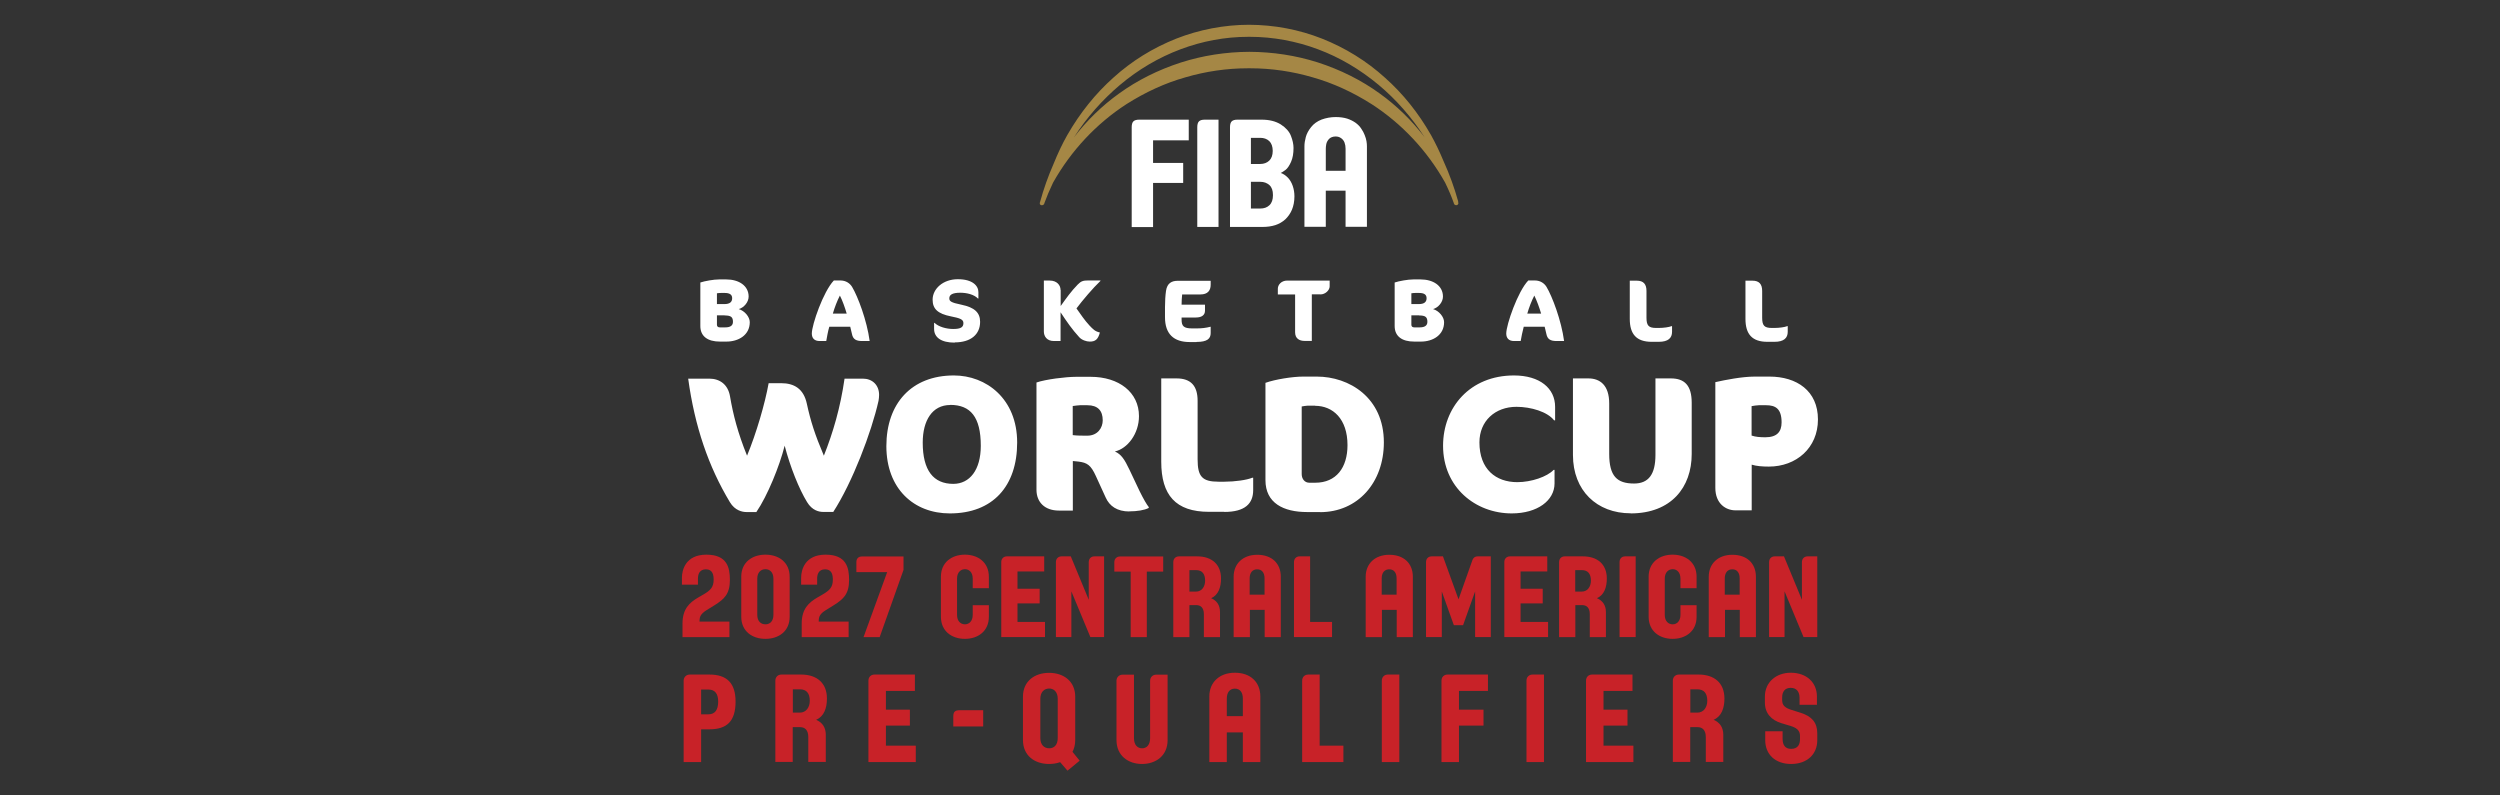 <?xml version="1.0" encoding="UTF-8"?>
<svg id="Layer_1" data-name="Layer 1" xmlns="http://www.w3.org/2000/svg" version="1.1" viewBox="0 0 220 70">
  <rect x="0" y="0" width="220" height="70" fill="#333333" stroke="none"/>
  <defs>
    <style>
      .cls-1 {
        fill: #e21e26;
      }

      .cls-1, .cls-2, .cls-3 {
        stroke-width: 0px;
      }

      .cls-2 {
        fill: #a58745;
      }

      .cls-4 {
        opacity: .85;
      }

      .cls-3 {
        fill: #fff;
      }
    </style>
  </defs>
  <g>
    <path id="Competition_Name" data-name="Competition Name" class="cls-3" d="M73.32,45.05h-.87c-.37,0-.98-.12-1.43-.87-.71-1.16-1.48-3.08-1.97-4.96-.44,1.77-1.51,4.41-2.49,5.84h-.87c-.35,0-1.01-.12-1.46-.87-1.88-3.13-3.09-6.64-3.67-10.87h1.85c.94,0,1.65.52,1.83,1.55.27,1.6.69,3.23,1.5,5.23.82-1.98,1.58-4.59,1.9-6.38h1.11c1.13,0,1.97.49,2.25,1.8.34,1.56.71,2.72,1.5,4.58.81-2.04,1.45-4.21,1.82-6.78h1.61c.83,0,1.43.56,1.43,1.43,0,.17-.02.34-.05.52-.62,2.77-2.3,7.18-3.99,9.79M83.62,35.63c1.78,0,2.69,1.06,2.69,3.6,0,2.13-.98,3.35-2.42,3.35-1.75,0-2.69-1.18-2.69-3.63,0-1.95.84-3.31,2.42-3.31M83.59,45.18c3.77,0,5.92-2.39,5.92-6.24s-2.72-5.9-5.57-5.9c-3.73,0-5.94,2.47-5.94,6.22s2.42,5.92,5.58,5.92M95.69,35.66c.93,0,1.35.49,1.35,1.33,0,.66-.45,1.35-1.36,1.35-.49,0-.89,0-1.28-.05v-2.56c.24-.03.5-.07.64-.07h.66ZM99.37,45c.69,0,1.33-.1,1.72-.3v-.08c-.17-.2-.47-.72-.81-1.41l-.89-1.88c-.44-.92-.72-1.35-1.28-1.6,1.11-.25,2.12-1.56,2.12-3.11,0-2.1-1.77-3.46-4.25-3.46h-1.29c-.89,0-2.67.22-3.48.5v9.44c0,1.08.72,1.83,1.97,1.83h1.23v-4.36c.19.02.35.03.5.05.76.1,1.08.29,1.53,1.28l.86,1.88c.34.76,1.01,1.23,2.09,1.23M107.74,45.05c1.83,0,2.54-.74,2.54-1.92v-1.09h-.08c-.47.2-1.53.35-2.46.35h-.5c-1.45,0-1.85-.45-1.85-1.97v-5.15c0-1.31-.59-1.97-1.85-1.97h-1.35v7.33c0,2.93,1.26,4.41,4.2,4.41h1.35M115.72,35.71c1.58,0,2.86,1.16,2.86,3.46,0,1.98-.99,3.31-2.84,3.31h-.52c-.42,0-.67-.35-.67-.76v-5.95c.17-.03.39-.07.51-.07h.67M116.16,45.07c3.33,0,5.62-2.61,5.62-6.14,0-3.95-3.06-5.79-5.9-5.79h-1.21c-.91,0-2.45.24-3.31.55v8.56c0,2.02,1.58,2.81,3.67,2.81h1.14M136.85,36.99v-1.19c0-1.63-1.35-2.76-3.62-2.76-3.87,0-6.24,2.81-6.24,6.19,0,3.67,2.86,5.95,6.04,5.95,2.27,0,3.77-1.14,3.77-2.64v-1.19h-.08c-.57.6-1.95,1.08-3.2,1.08-1.88,0-3.33-1.13-3.33-3.5,0-1.88,1.38-3.13,3.26-3.13,1.28,0,2.73.44,3.31,1.19h.08ZM143.49,45.18c3.58,0,5.38-2.3,5.38-5.23v-4.51c0-1.53-.64-2.14-1.83-2.14h-1.36v6.73c0,1.73-.62,2.52-1.88,2.52-1.5,0-2.19-.64-2.19-2.61v-4.44c0-1.6-.81-2.2-1.83-2.2h-1.36v6.74c0,3.13,2.1,5.13,5.08,5.13M155.42,35.66c.82,0,1.36.3,1.36,1.51,0,.84-.42,1.31-1.43,1.31-.45,0-.86-.03-1.21-.15v-2.59c.15-.03.49-.08.64-.08h.64M155.66,41.06c2.4,0,4.32-1.63,4.32-4.15s-1.87-3.77-4.27-3.77h-1.29c-1.11,0-2.59.29-3.47.49v9.3c0,1.4.93,1.98,1.77,1.98h1.43v-4.02c.42.13.94.17,1.51.17M63.77,27.76c.55,0,.73.14.73.56,0,.3-.19.49-.68.49h-.47c-.17,0-.26-.08-.26-.23v-.83h.68M63.77,25.78c.42,0,.66.13.66.46s-.2.52-.69.52h-.65v-.95c.1-.02.28-.03.36-.03h.32M63.93,30.06c1.04,0,2.05-.56,2.05-1.71,0-.46-.45-1-.97-1.15.44-.12.87-.6.87-1.1,0-.97-.88-1.51-1.96-1.51h-.65c-.46,0-1.25.14-1.64.27v3.83c0,.91.65,1.37,1.72,1.37h.58M73.91,26.01c.22.42.45,1.07.6,1.59h-1.22c.15-.53.39-1.15.62-1.59M76.53,30.01c-.24-1.81-1.04-3.92-1.55-4.77-.18-.29-.52-.56-1.03-.56h-.57c-.93.97-1.94,3.9-1.94,4.67,0,.39.21.66.68.66h.59c.06-.33.15-.87.27-1.26h1.84c.06.22.11.43.15.63.09.48.37.63.9.63h.66ZM84.02,30.13c1.42,0,2.23-.71,2.23-1.81,0-.83-.52-1.27-1.62-1.5-.99-.2-1.09-.33-1.09-.57,0-.3.25-.49.97-.49.56,0,1.2.15,1.55.51h.04v-.56c0-.55-.5-1.14-1.81-1.14s-2.22.85-2.22,1.8c0,.81.45,1.24,1.61,1.47.81.16,1.1.27,1.1.59,0,.36-.22.52-.9.52-.61,0-1.3-.2-1.64-.54h-.04v.53c0,.76.63,1.21,1.81,1.21M93.33,25.52c0-.42-.32-.83-.95-.83h-.52v4.48c0,.41.25.84.88.84h.59v-2.53c.56.85,1.01,1.5,1.64,2.19.22.25.63.39.93.39.49,0,.73-.19.89-.8-.44-.1-.6-.29-.91-.61-.43-.46-.79-1-1.15-1.51.54-.72,1.44-1.78,2.11-2.42v-.04h-1.07c-.44,0-.63.05-.93.36-.58.59-1.02,1.22-1.5,1.89v-1.41M105.3,30.09c.94,0,1.24-.29,1.24-.78v-.56c-.43.11-.8.15-1.24.15h-.39c-.74,0-.93-.2-.93-.77v-.19h1.26c.52,0,.8-.22.8-.6v-.53h-2.06c0-.26.02-.64.05-.9h1.62c.62,0,.89-.34.89-.85v-.35h-2.9c-.52,0-.93.2-1.03.88-.06.41-.09.95-.09,1.44v.89c0,1.47.77,2.18,2.17,2.18h.6M116.19,25.91c.45,0,.82-.38.82-.71v-.51h-3.73c-.54,0-.83.39-.83.71v.51h1.52v3.33c0,.56.39.76.83.76h.64v-4.1h.76M124.88,27.76c.55,0,.73.14.73.56,0,.3-.19.49-.68.49h-.47c-.17,0-.26-.08-.26-.23v-.83h.68M124.88,25.78c.42,0,.66.13.66.46s-.2.52-.69.52h-.65v-.95c.1-.02.28-.03.36-.03h.32M125.04,30.06c1.04,0,2.04-.56,2.04-1.71,0-.46-.45-1-.97-1.15.44-.12.87-.6.87-1.1,0-.97-.88-1.51-1.96-1.51h-.65c-.46,0-1.25.14-1.64.27v3.83c0,.91.65,1.37,1.72,1.37h.58M135.02,26.01c.21.42.45,1.07.6,1.59h-1.22c.15-.53.39-1.15.62-1.59M137.64,30.01c-.24-1.81-1.04-3.92-1.55-4.77-.18-.29-.52-.56-1.03-.56h-.57c-.93.97-1.94,3.9-1.94,4.67,0,.39.21.66.68.66h.59c.06-.33.16-.87.27-1.26h1.84c.06.22.11.43.15.63.09.48.37.63.9.63h.66ZM145.97,30.08c.84,0,1.17-.34,1.17-.88v-.5h-.04c-.22.09-.7.16-1.13.16h-.23c-.66,0-.85-.21-.85-.9v-2.36c0-.6-.27-.9-.85-.9h-.62v3.36c0,1.34.58,2.02,1.93,2.02h.62M156.15,30.08c.84,0,1.17-.34,1.17-.88v-.5h-.04c-.22.09-.7.16-1.13.16h-.23c-.66,0-.85-.21-.85-.9v-2.36c0-.6-.27-.9-.85-.9h-.62v3.36c0,1.34.58,2.02,1.93,2.02h.62"/>
    <g id="FIBA">
      <path class="cls-3" d="M99.59,19.97v-8.78c0-.24.05-.41.15-.51.1-.1.27-.15.51-.15h4.36v1.82h-3.14v1.99h2.65v1.76h-2.65v3.88h-1.88ZM105.36,19.97v-8.78c0-.24.05-.41.15-.51.1-.1.27-.15.51-.15h1.21v9.44h-1.88ZM108.24,19.97v-8.78c0-.24.05-.41.15-.51.1-.1.27-.15.5-.15h2.13c.68,0,1.24.14,1.69.42.45.29.74.62.89,1,.15.38.23.74.23,1.07,0,.49-.07.89-.22,1.23-.15.33-.31.57-.48.7-.17.13-.32.22-.42.27.23.08.43.22.62.41.19.2.33.44.43.73.1.29.15.59.15.92,0,.45-.08.84-.22,1.18-.14.33-.34.61-.58.84-.25.23-.55.4-.88.51-.35.11-.72.16-1.12.16h-2.87ZM110.08,14.43h.82c.32,0,.59-.1.79-.29.2-.19.31-.48.31-.86s-.11-.68-.31-.87c-.21-.19-.47-.28-.79-.28h-.82v2.3ZM110.08,18.35h.83c.32,0,.59-.09.8-.29.21-.2.31-.49.31-.89s-.1-.69-.31-.88c-.21-.19-.48-.29-.8-.29h-.83v2.35ZM114.79,19.97v-7.09c0-.26.04-.52.12-.82.08-.29.23-.58.47-.88.23-.29.54-.51.92-.66.39-.14.8-.22,1.24-.22.39,0,.73.05,1.02.14.29.1.53.22.74.37.2.15.37.32.49.51.13.19.23.37.3.56.08.19.13.37.16.54.03.17.04.32.04.45v7.09h-1.88v-3.18h-1.74v3.18h-1.88ZM116.67,15.03h1.74v-1.94c0-.2-.03-.38-.09-.54-.06-.16-.16-.29-.3-.39-.14-.1-.3-.15-.48-.15-.25,0-.45.08-.59.22-.13.15-.21.3-.24.46-.03.16-.04.29-.04.39v1.94Z"/>
      <path class="cls-2" d="M128.33,17.76c-.34-1.22-.77-2.42-1.29-3.56-.36-.87-.73-1.63-1.12-2.33-1.1-1.93-2.46-3.63-4.05-5.04-1.61-1.46-3.47-2.61-5.53-3.43-2.03-.8-4.19-1.21-6.42-1.22-2.19,0-4.4.43-6.41,1.22-2.06.82-3.92,1.97-5.53,3.43-1.59,1.42-2.95,3.12-4.05,5.04-.45.79-.84,1.62-1.22,2.56-.47,1.07-.87,2.19-1.18,3.33,0,.01-.01.03-.02.05-.02.05-.01.11,0,.15.02.05.06.08.12.1.02,0,.04,0,.07,0,.04,0,.09-.02.12-.04.03-.02.05-.05.06-.07l.02-.04s0-.01,0-.02h0c.21-.58.46-1.17.77-1.82,1.58-2.81,3.81-5.19,6.45-6.9,1.67-1.06,3.41-1.86,5.18-2.36,1.81-.53,3.66-.8,5.5-.8h.23c1.84,0,3.7.27,5.5.8,1.76.5,3.5,1.29,5.18,2.36,2.65,1.71,4.89,4.1,6.46,6.9.33.68.57,1.25.76,1.79,0,0,0,.02.01.04,0,.02.01.03.02.04,0,.01.02.02.02.03v.02s.03.03.06.04c.05.03.12.04.17.02.05-.02.09-.05.11-.1.02-.05.03-.1,0-.15,0-.02-.01-.04-.02-.05M125.36,12.07c-1.13-1.48-2.46-2.78-3.97-3.86-1.59-1.15-3.42-2.07-5.43-2.72-1.92-.61-3.94-.92-6.02-.93-2.09.01-4.11.33-6.02.94-2.01.65-3.84,1.57-5.43,2.72-1.51,1.08-2.85,2.38-3.99,3.88,1.13-1.76,2.5-3.31,4.05-4.62,3.23-2.73,7.24-4.24,11.29-4.24h.17c2,0,4.07.38,5.98,1.1,1.88.7,3.67,1.75,5.33,3.13,1.55,1.3,2.9,2.84,4.04,4.6"/>
    </g>
  </g>
  <g class="cls-4">
    <g>
      <path class="cls-1" d="M60.16,67.06v-7.16c0-.31.23-.54.54-.54h1.73c1.53,0,2.3.75,2.3,2.38,0,1.76-.79,2.44-2.3,2.44h-.73v2.88h-1.54ZM61.7,62.86h.64c.57,0,.86-.38.86-1.12,0-.7-.29-1.06-.86-1.06h-.64v2.18Z"/>
      <path class="cls-1" d="M68.23,67.06v-7.16c0-.32.22-.54.54-.54h1.73c1.38,0,2.27.74,2.27,2.11,0,.85-.26,1.58-.95,1.87.57.25.85.7.85,1.32v2.39h-1.54v-2.19c0-.62-.31-.87-.71-.87h-.66v3.06h-1.54ZM69.77,62.71h.62c.55,0,.87-.47.87-1.04,0-.67-.3-1.01-.87-1.01h-.62v2.06Z"/>
      <path class="cls-1" d="M76.42,67.06v-7.16c0-.32.22-.54.54-.54h3.55v1.44h-2.55v1.65h2.11v1.4h-2.11v1.77h2.63v1.44h-4.17Z"/>
      <path class="cls-1" d="M83.89,63.93v-.89c0-.39.15-.54.54-.54h2.09v1.43h-2.63Z"/>
      <path class="cls-1" d="M95.01,66.94l-1.07.88-.65-.75c-.3.11-.63.16-.97.16-1.27,0-2.3-.73-2.3-2.11v-3.81c0-1.37,1.03-2.1,2.3-2.1s2.3.73,2.3,2.1v3.82c0,.4-.09.74-.24,1.03l.63.78ZM93.08,61.49c0-.6-.34-.9-.75-.9-.43,0-.78.3-.78.9v3.46c0,.6.34.9.78.9s.75-.3.75-.9v-3.46Z"/>
      <path class="cls-1" d="M98.25,65.12v-5.21c0-.31.23-.54.54-.54h1v5.58c0,.65.34.9.72.9.36,0,.7-.26.7-.9v-5.04c0-.31.22-.54.54-.54h1v5.76c0,1.37-1.03,2.1-2.25,2.1s-2.25-.73-2.25-2.11Z"/>
      <path class="cls-1" d="M106.42,67.06v-5.77c0-1.23.87-2.09,2.25-2.09s2.24.83,2.24,2.09v5.77h-1.54v-2.61h-1.41v2.61h-1.54ZM107.96,63.02h1.41v-1.55c0-.54-.25-.87-.7-.87s-.71.33-.71.87v1.55Z"/>
      <path class="cls-1" d="M114.59,67.06v-7.16c0-.32.22-.54.54-.54h1v6.26h2.09v1.44h-3.63Z"/>
      <path class="cls-1" d="M121.6,67.06v-7.16c0-.32.22-.54.54-.54h1v7.7h-1.54Z"/>
      <path class="cls-1" d="M126.85,67.06v-7.16c0-.32.22-.54.54-.54h3.55v1.44h-2.55v1.65h2.16v1.4h-2.16v3.21h-1.54Z"/>
      <path class="cls-1" d="M134.33,67.06v-7.16c0-.32.22-.54.54-.54h1v7.7h-1.54Z"/>
      <path class="cls-1" d="M139.57,67.06v-7.16c0-.32.22-.54.54-.54h3.55v1.44h-2.55v1.65h2.11v1.4h-2.11v1.77h2.63v1.44h-4.17Z"/>
      <path class="cls-1" d="M147.21,67.06v-7.16c0-.32.22-.54.54-.54h1.73c1.38,0,2.27.74,2.27,2.11,0,.85-.26,1.58-.95,1.87.57.25.85.7.85,1.32v2.39h-1.54v-2.19c0-.62-.31-.87-.71-.87h-.66v3.06h-1.54ZM148.75,62.71h.62c.55,0,.87-.47.87-1.04,0-.67-.3-1.01-.87-1.01h-.62v2.06Z"/>
      <path class="cls-1" d="M155.34,65.14v-.79h1.53v.67c0,.55.23.88.75.88.58,0,.78-.37.78-.86v-.29c0-.47-.31-.71-.84-.87l-.8-.24c-.89-.27-1.45-.88-1.45-1.81v-.53c0-1.26.98-2.1,2.28-2.1,1.37,0,2.3.84,2.3,2.1v.72h-1.53v-.61c0-.52-.25-.88-.78-.88-.5,0-.75.33-.75.85v.24c0,.46.28.68.79.84l.85.27c.98.31,1.45.87,1.45,1.8v.61c0,1.26-.92,2.09-2.3,2.09s-2.28-.83-2.28-2.09Z"/>
    </g>
    <g>
      <path class="cls-1" d="M60.06,56.07v-1.2c0-1.28.61-1.84,1.38-2.29l.45-.26c.62-.36.91-.64.91-1.3,0-.4-.07-.92-.68-.92s-.7.51-.7.8v.55h-1.41v-.62c0-.64.3-2.02,2.15-2.02s2.07,1.16,2.07,2.23c0,1.23-.49,1.68-1.35,2.22l-.37.23c-.5.31-.95.53-.95,1.09v.12h2.63v1.37h-4.13Z"/>
      <path class="cls-1" d="M65.23,54.27v-3.52c0-1.26.95-1.94,2.13-1.94s2.13.68,2.13,1.94v3.53c0,1.26-.95,1.94-2.13,1.94s-2.13-.68-2.13-1.95ZM68.06,54.11v-3.19c0-.56-.32-.83-.7-.83-.4,0-.72.28-.72.83v3.19c0,.56.32.83.72.83s.7-.28.7-.83Z"/>
      <path class="cls-1" d="M70.55,56.07v-1.2c0-1.28.61-1.84,1.38-2.29l.45-.26c.62-.36.91-.64.91-1.3,0-.4-.07-.92-.68-.92s-.7.51-.7.8v.55h-1.41v-.62c0-.64.3-2.02,2.15-2.02s2.07,1.16,2.07,2.23c0,1.23-.49,1.68-1.35,2.22l-.37.23c-.5.31-.95.53-.95,1.09v.12h2.63v1.37h-4.13Z"/>
      <path class="cls-1" d="M75.99,56.07l2.08-5.72h-2.71v-.88c0-.32.18-.5.5-.5h3.65v1.18l-2.1,5.92h-1.41Z"/>
      <path class="cls-1" d="M82.8,54.27v-3.52c0-1.26.95-1.94,2.11-1.94s2.11.68,2.11,1.94v1.01h-1.42v-.84c0-.56-.32-.83-.68-.83-.38,0-.7.28-.7.83v3.19c0,.56.32.83.7.83.36,0,.68-.28.68-.83v-.85h1.42v1.02c0,1.26-.95,1.94-2.11,1.94s-2.11-.68-2.11-1.95Z"/>
      <path class="cls-1" d="M88.11,56.07v-6.61c0-.29.2-.5.5-.5h3.28v1.33h-2.35v1.52h1.95v1.29h-1.95v1.63h2.42v1.33h-3.84Z"/>
      <path class="cls-1" d="M92.92,56.07v-6.61c0-.29.2-.5.5-.5h.81l1.58,3.82v-3.32c0-.29.2-.5.5-.5h.85v7.1h-1.21l-1.67-4.02v4.02h-1.36Z"/>
      <path class="cls-1" d="M99.5,56.07v-5.77h-1.44v-.83c0-.29.21-.5.5-.5h3.8v1.33h-1.44v5.77h-1.42Z"/>
      <path class="cls-1" d="M103.25,56.07v-6.61c0-.29.2-.5.5-.5h1.6c1.27,0,2.1.69,2.1,1.95,0,.78-.24,1.46-.87,1.73.53.23.78.65.78,1.22v2.21h-1.42v-2.02c0-.58-.29-.8-.66-.8h-.61v2.82h-1.42ZM104.67,52.06h.58c.51,0,.8-.44.8-.96,0-.62-.28-.93-.8-.93h-.58v1.9Z"/>
      <path class="cls-1" d="M108.56,56.07v-5.32c0-1.13.8-1.93,2.08-1.93s2.07.76,2.07,1.93v5.32h-1.42v-2.4h-1.3v2.4h-1.42ZM109.98,52.33h1.3v-1.43c0-.5-.23-.8-.65-.8s-.66.31-.66.8v1.43Z"/>
      <path class="cls-1" d="M113.87,56.07v-6.61c0-.29.2-.5.5-.5h.92v5.77h1.93v1.33h-3.35Z"/>
      <path class="cls-1" d="M120.18,56.07v-5.32c0-1.13.8-1.93,2.08-1.93s2.07.76,2.07,1.93v5.32h-1.42v-2.4h-1.3v2.4h-1.42ZM121.6,52.33h1.3v-1.43c0-.5-.23-.8-.65-.8s-.66.31-.66.8v1.43Z"/>
      <path class="cls-1" d="M125.49,56.07v-6.61c0-.29.2-.5.5-.5h.99l1.37,3.78,1.23-3.47c.06-.16.2-.31.47-.31h1.14v7.1h-1.38v-4.01l-1.06,2.97h-.81l-1.06-2.97v4.01h-1.38Z"/>
      <path class="cls-1" d="M132.38,56.07v-6.61c0-.29.2-.5.5-.5h3.28v1.33h-2.35v1.52h1.95v1.29h-1.95v1.63h2.42v1.33h-3.85Z"/>
      <path class="cls-1" d="M137.2,56.07v-6.61c0-.29.2-.5.5-.5h1.6c1.27,0,2.1.69,2.1,1.95,0,.78-.24,1.46-.87,1.73.53.23.79.65.79,1.22v2.21h-1.42v-2.02c0-.58-.29-.8-.66-.8h-.61v2.82h-1.42ZM138.62,52.06h.58c.51,0,.8-.44.8-.96,0-.62-.28-.93-.8-.93h-.58v1.9Z"/>
      <path class="cls-1" d="M142.52,56.07v-6.61c0-.3.2-.5.5-.5h.92v7.1h-1.42Z"/>
      <path class="cls-1" d="M145.08,54.27v-3.52c0-1.26.95-1.94,2.11-1.94s2.11.68,2.11,1.94v1.01h-1.42v-.84c0-.56-.32-.83-.68-.83-.38,0-.7.28-.7.83v3.19c0,.56.32.83.7.83.36,0,.68-.28.68-.83v-.85h1.42v1.02c0,1.26-.95,1.94-2.11,1.94s-2.11-.68-2.11-1.95Z"/>
      <path class="cls-1" d="M150.37,56.07v-5.32c0-1.13.8-1.93,2.08-1.93s2.07.76,2.07,1.93v5.32h-1.42v-2.4h-1.3v2.4h-1.42ZM151.79,52.33h1.3v-1.43c0-.5-.23-.8-.65-.8s-.66.31-.66.8v1.43Z"/>
      <path class="cls-1" d="M155.68,56.07v-6.61c0-.29.2-.5.5-.5h.81l1.58,3.82v-3.32c0-.29.2-.5.5-.5h.85v7.1h-1.21l-1.67-4.02v4.02h-1.36Z"/>
    </g>
  </g>
</svg>